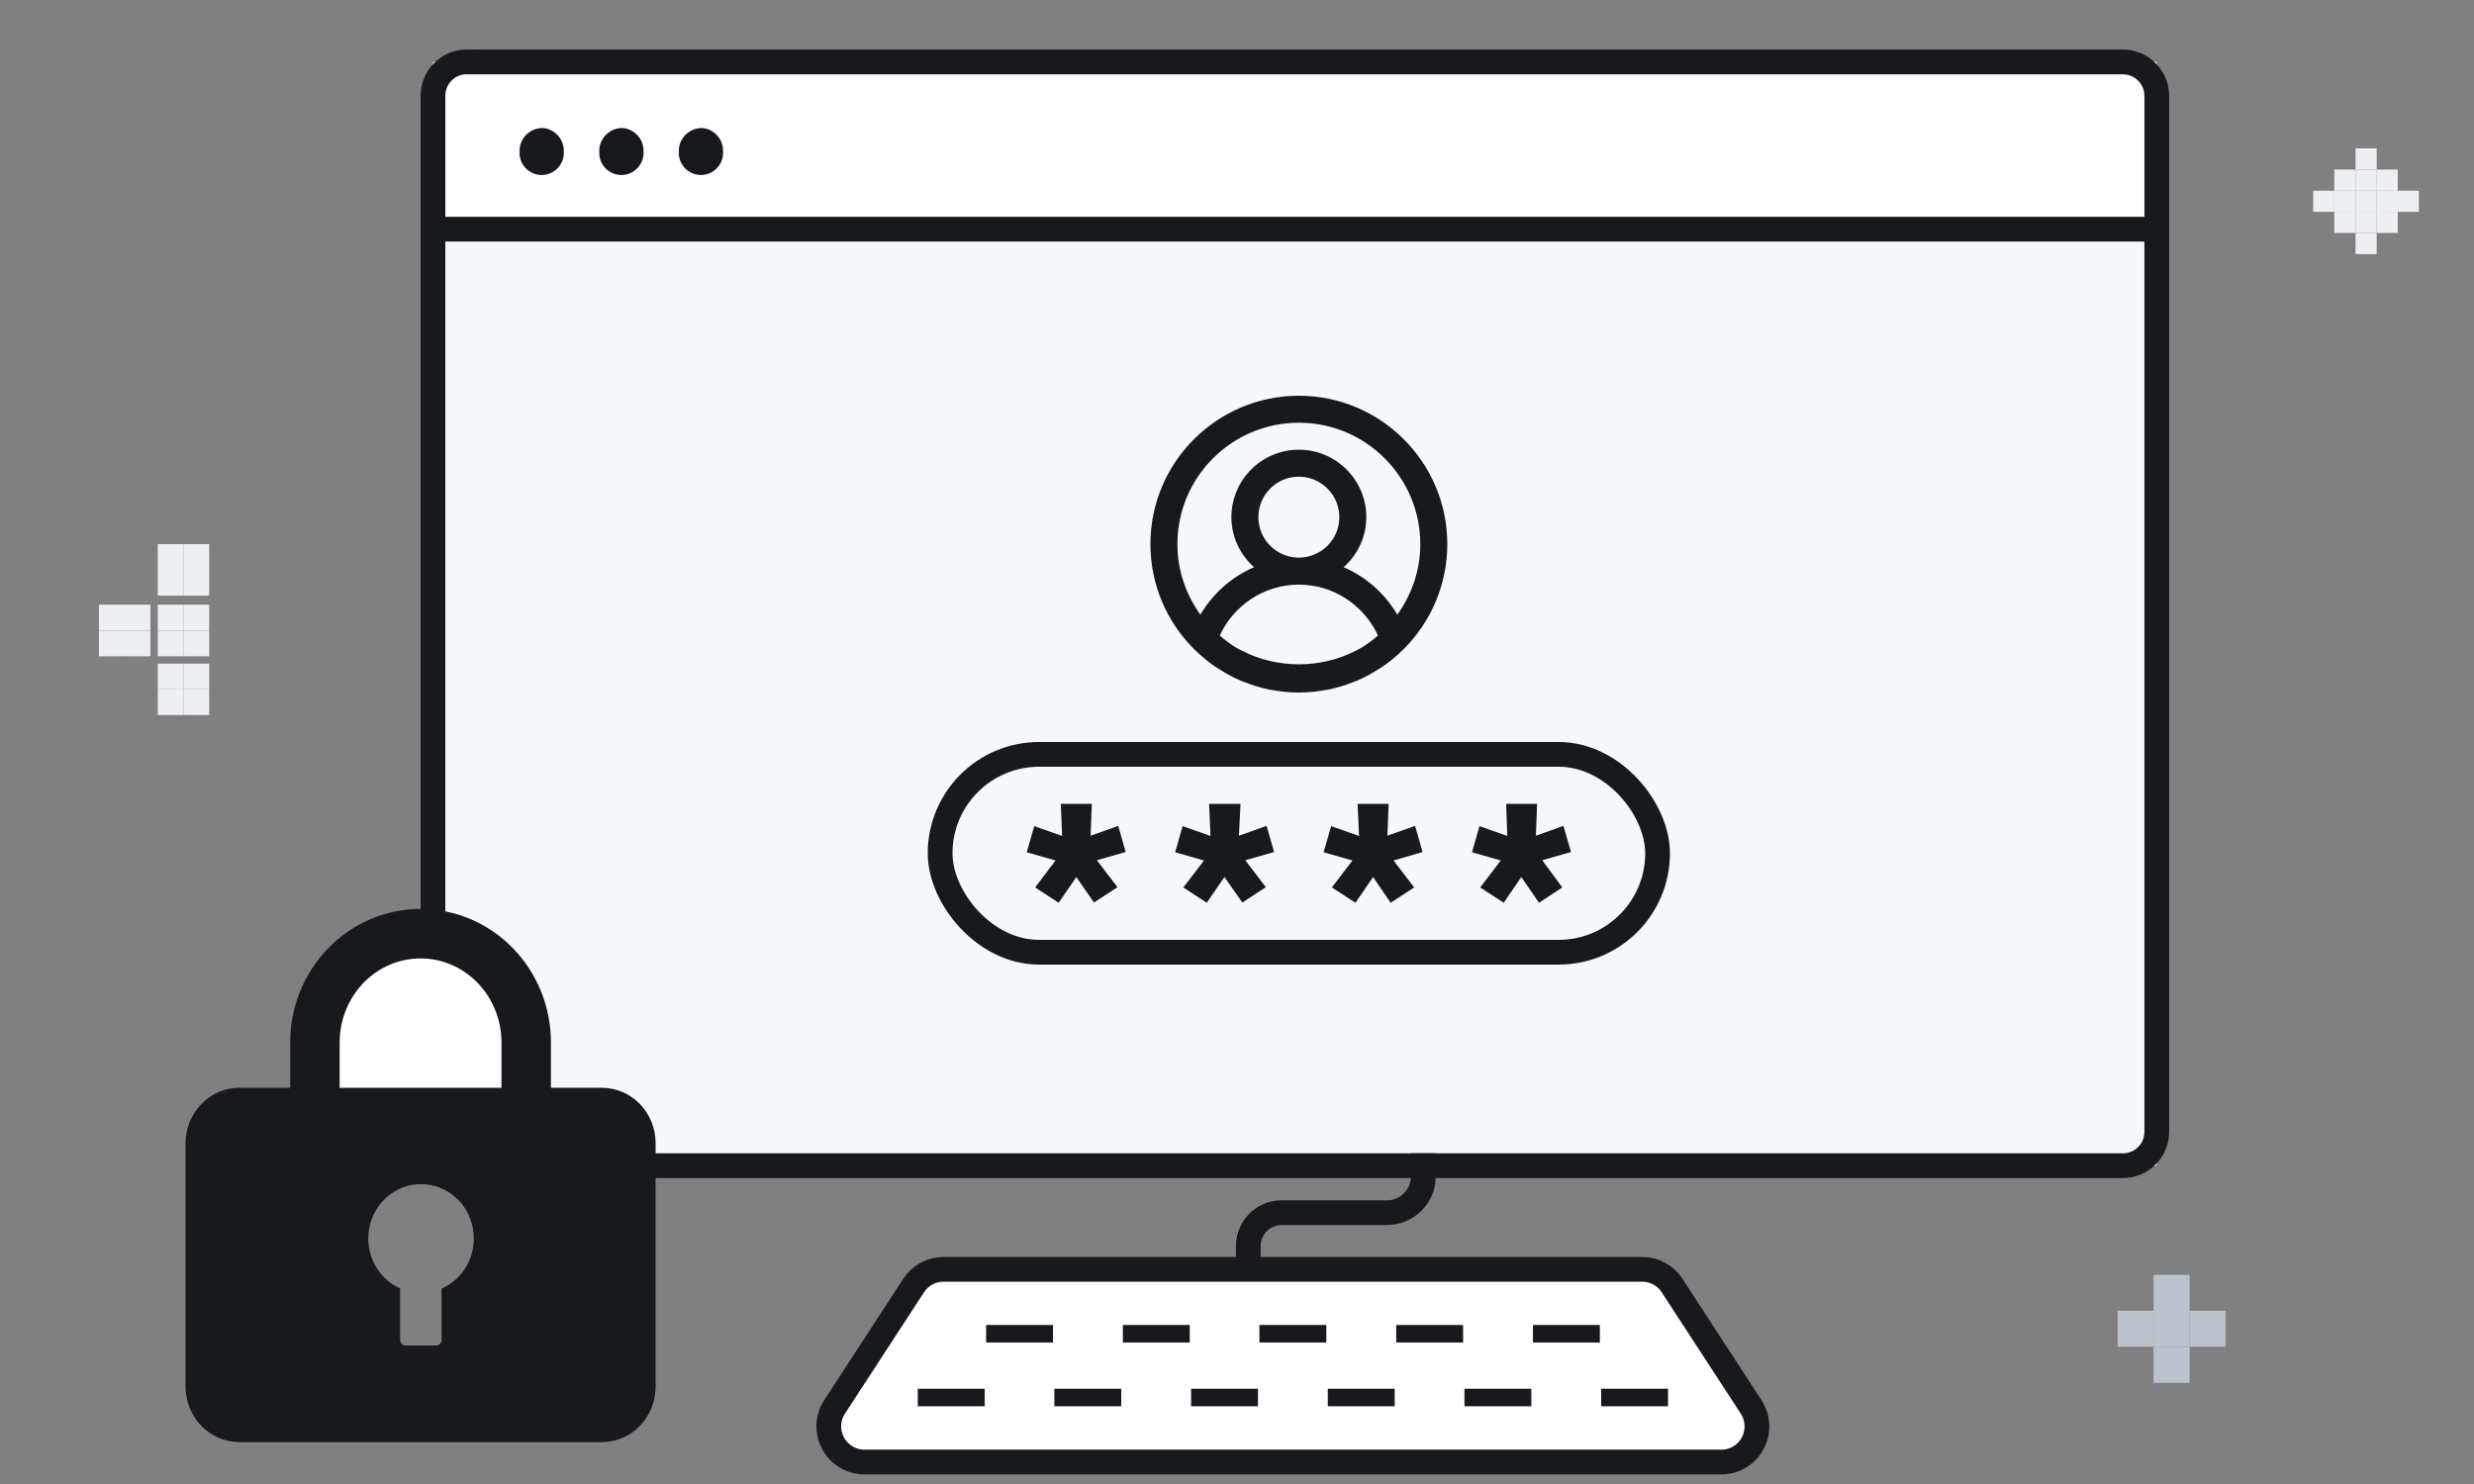 <svg width="200" height="120" viewBox="0 0 200 120" fill="none" xmlns="http://www.w3.org/2000/svg">
<rect x="0" y="0" width="200" height="120" fill="#808080" stroke="none"/>
<mask id="mask0_4224_75716" style="mask-type:alpha" maskUnits="userSpaceOnUse" x="0" y="0" width="200" height="120">
<rect width="200" height="120" fill="#AEA0A0"/>
</mask>
<g mask="url(#mask0_4224_75716)">
<path d="M174.346 17.844H35V94.26H174.346V17.844Z" fill="#F6F7F9"/>
<path d="M96.522 52.492C96.548 52.518 96.578 52.535 96.604 52.559C97.126 53.07 97.689 53.537 98.295 53.947C98.365 53.995 98.442 54.032 98.513 54.08C99.094 54.455 99.703 54.787 100.346 55.06C100.422 55.092 100.501 55.114 100.577 55.145C101.23 55.404 101.906 55.616 102.609 55.76C102.652 55.769 102.696 55.771 102.737 55.78C103.47 55.919 104.225 56 105 56C105.774 56 106.529 55.919 107.262 55.78C107.306 55.771 107.35 55.769 107.391 55.76C108.096 55.618 108.772 55.404 109.427 55.145C109.501 55.114 109.577 55.092 109.652 55.062C110.3 54.789 110.913 54.453 111.497 54.076C111.563 54.032 111.633 53.997 111.698 53.953C112.316 53.537 112.889 53.061 113.42 52.54C113.437 52.522 113.459 52.509 113.478 52.492C113.478 52.492 113.481 52.483 113.485 52.481C115.656 50.306 117 47.308 117 44C117 37.383 111.617 32 105 32C98.382 32 93 37.383 93 44C93 47.306 94.344 50.301 96.513 52.474C96.517 52.478 96.517 52.487 96.522 52.492ZM110.895 51.8C110.666 51.972 110.439 52.147 110.197 52.295C110.001 52.417 109.791 52.518 109.586 52.627C106.75 54.082 103.25 54.082 100.414 52.627C100.209 52.518 99.999 52.417 99.803 52.295C99.561 52.147 99.334 51.972 99.105 51.8C98.932 51.669 98.769 51.529 98.605 51.388C99.759 48.9 102.24 47.273 105 47.273C107.76 47.273 110.241 48.9 111.397 51.388C111.233 51.529 111.068 51.669 110.895 51.8ZM101.727 41.818C101.727 40.014 103.196 38.545 105 38.545C106.804 38.545 108.273 40.014 108.273 41.818C108.273 43.623 106.804 45.091 105 45.091C103.196 45.091 101.727 43.623 101.727 41.818ZM105 34.182C110.413 34.182 114.818 38.587 114.818 44C114.818 46.132 114.118 48.091 112.959 49.703C111.947 47.982 110.422 46.644 108.622 45.865C109.737 44.866 110.454 43.431 110.454 41.818C110.454 38.812 108.006 36.364 105 36.364C101.993 36.364 99.546 38.812 99.546 41.818C99.546 43.431 100.263 44.866 101.378 45.865C99.576 46.642 98.051 47.98 97.041 49.703C95.882 48.091 95.182 46.132 95.182 44C95.182 38.587 99.587 34.182 105 34.182Z" fill="#17191C"/>
<rect x="76" y="61" width="58" height="16" rx="8" stroke="#17191C" stroke-width="2"/>
<path d="M87.01 70.919L85.582 73L83.681 71.761L85.329 69.58L83 68.917L83.61 66.803L85.861 67.598L85.757 65H88.262L88.165 67.578L90.397 66.783L91 68.897L88.671 69.56L90.338 71.741L88.437 72.98L87.01 70.919Z" fill="#17191C"/>
<path d="M98.984 70.919L97.554 73L95.663 71.761L97.333 69.58L95 68.917L95.604 66.803L97.859 67.598L97.743 65H100.284L100.154 67.578L102.389 66.783L103 68.897L100.667 69.56L102.331 71.741L100.433 72.98L98.984 70.919Z" fill="#17191C"/>
<path d="M111.003 70.919L109.574 73L107.669 71.761L109.333 69.58L107 68.917L107.611 66.803L109.866 67.598L109.749 65H112.258L112.16 67.578L114.396 66.783L115 68.897L112.654 69.58L114.324 71.761L112.42 73L111.003 70.919Z" fill="#17191C"/>
<path d="M122.984 70.919L121.559 73L119.661 71.761L121.326 69.58L119 68.917L119.602 66.803L121.85 67.598L121.76 65H124.26L124.163 67.578L126.391 66.783L127 68.897L124.674 69.56L126.294 71.761L124.415 73L122.984 70.919Z" fill="#17191C"/>
<path d="M174.346 5.016H35V18.537H174.346V5.016Z" fill="white"/>
<path d="M37.746 5.01H171.61C173.128 5.01 174.356 6.239 174.356 7.749V91.521C174.356 93.041 173.128 94.26 171.62 94.26H37.746C36.228 94.26 35.01 93.031 35 91.521V7.749C35 6.229 36.228 5 37.746 5V5.01Z" stroke="#17191C" stroke-width="2" stroke-miterlimit="10"/>
<path d="M35 18.531H174.356" stroke="#17191C" stroke-width="2" stroke-miterlimit="10"/>
<path d="M43.789 10.344C44.805 10.373 45.607 11.225 45.578 12.251C45.636 13.238 44.882 14.089 43.896 14.148C42.91 14.206 42.059 13.451 42.001 12.463C42.001 12.396 42.001 12.328 42.001 12.26C41.972 11.244 42.774 10.392 43.789 10.353" fill="#17191C"/>
<path d="M50.235 10.344C51.25 10.373 52.053 11.225 52.023 12.251C52.081 13.238 51.327 14.089 50.341 14.148C49.355 14.206 48.504 13.451 48.446 12.463C48.446 12.396 48.446 12.328 48.446 12.26C48.417 11.244 49.22 10.392 50.235 10.353" fill="#17191C"/>
<path d="M56.664 10.344C57.68 10.373 58.482 11.225 58.453 12.251C58.511 13.238 57.757 14.089 56.771 14.148C55.785 14.206 54.934 13.451 54.876 12.463C54.876 12.396 54.876 12.328 54.876 12.26C54.847 11.244 55.649 10.392 56.664 10.353" fill="#17191C"/>
<path d="M139.167 118.223H69.88C68.288 118.223 67 116.926 67 115.341C67 114.78 67.16 114.236 67.464 113.771L73.863 103.946C74.391 103.129 75.303 102.641 76.271 102.641H132.76C133.736 102.641 134.64 103.129 135.168 103.946L141.567 113.771C142.431 115.108 142.055 116.894 140.727 117.759C140.263 118.063 139.711 118.223 139.159 118.223" fill="white"/>
<path d="M139.167 118.223H69.88C68.288 118.223 67 116.926 67 115.341C67 114.78 67.16 114.236 67.464 113.771L73.863 103.946C74.391 103.129 75.303 102.641 76.271 102.641H132.76C133.736 102.641 134.64 103.129 135.168 103.946L141.567 113.771C142.431 115.108 142.055 116.894 140.727 117.759C140.263 118.063 139.719 118.223 139.159 118.223H139.167Z" stroke="#17191C" stroke-width="2" stroke-miterlimit="10"/>
<path d="M79.603 112.297H74.195V113.714H79.603V112.297Z" fill="#17191C"/>
<path d="M90.642 112.297H85.234V113.714H90.642V112.297Z" fill="#17191C"/>
<path d="M101.696 112.297H96.289V113.714H101.696V112.297Z" fill="#17191C"/>
<path d="M112.747 112.297H107.34V113.714H112.747V112.297Z" fill="#17191C"/>
<path d="M123.794 112.297H118.387V113.714H123.794V112.297Z" fill="#17191C"/>
<path d="M134.845 112.297H129.438V113.714H134.845V112.297Z" fill="#17191C"/>
<path d="M85.126 107.141H79.719V108.558H85.126V107.141Z" fill="#17191C"/>
<path d="M96.181 107.141H90.773V108.558H96.181V107.141Z" fill="#17191C"/>
<path d="M107.22 107.141H101.812V108.558H107.22V107.141Z" fill="#17191C"/>
<path d="M118.278 107.141H112.871V108.558H118.278V107.141Z" fill="#17191C"/>
<path d="M129.333 107.141H123.926V108.558H129.333V107.141Z" fill="#17191C"/>
<path d="M115.064 94.258V95.115C115.064 96.74 113.745 98.061 112.121 98.061H103.602C102.114 98.061 100.914 99.27 100.914 100.752" stroke="#17191C" stroke-width="2" stroke-linecap="square" stroke-linejoin="round"/>
<g clip-path="url(#clip0_4224_75716)">
<path d="M25.457 90.531V84.3C25.457 83.143 25.678 81.998 26.108 80.929C26.538 79.861 27.167 78.89 27.961 78.073C28.755 77.256 29.697 76.608 30.734 76.166C31.771 75.725 32.882 75.498 34.004 75.5C36.268 75.5 38.439 76.427 40.039 78.077C41.64 79.728 42.539 81.966 42.539 84.3V90.531" fill="white"/>
<path d="M25.457 90.531V84.3C25.457 83.143 25.678 81.998 26.108 80.929C26.538 79.861 27.167 78.89 27.961 78.073C28.755 77.256 29.697 76.608 30.734 76.166C31.771 75.725 32.882 75.498 34.004 75.5V75.5C36.268 75.5 38.439 76.427 40.039 78.077C41.64 79.728 42.539 81.966 42.539 84.3V90.531" stroke="#17191C" stroke-width="4" stroke-miterlimit="10"/>
<path d="M48.659 87.961H19.341C18.191 87.964 17.089 88.437 16.275 89.276C15.462 90.114 15.003 91.251 15 92.437V112.135C15.003 113.321 15.462 114.457 16.275 115.296C17.089 116.135 18.191 116.607 19.341 116.611H48.659C49.229 116.611 49.793 116.495 50.32 116.27C50.847 116.045 51.325 115.715 51.728 115.3C52.132 114.884 52.451 114.391 52.669 113.848C52.888 113.304 53 112.722 53 112.135V92.437C53 91.849 52.888 91.267 52.669 90.724C52.451 90.181 52.132 89.688 51.728 89.272C51.325 88.856 50.847 88.527 50.32 88.302C49.793 88.077 49.229 87.961 48.659 87.961ZM35.696 104.187V108.345C35.696 108.467 35.649 108.583 35.566 108.669C35.483 108.755 35.37 108.803 35.252 108.803H32.785C32.667 108.803 32.554 108.755 32.471 108.669C32.388 108.583 32.341 108.467 32.341 108.345V104.187C31.441 103.785 30.702 103.075 30.25 102.177C29.797 101.279 29.659 100.247 29.858 99.257C30.058 98.266 30.582 97.376 31.343 96.737C32.104 96.098 33.056 95.75 34.037 95.75C35.018 95.75 35.97 96.098 36.731 96.737C37.492 97.376 38.017 98.266 38.216 99.257C38.415 100.247 38.277 101.279 37.824 102.177C37.372 103.075 36.633 103.785 35.733 104.187H35.696Z" fill="#17191C"/>
</g>
<path d="M7.999 53.07L10.078 53.07L10.078 50.989L7.999 50.989L7.999 53.07Z" fill="#EDEFF2"/>
<path d="M7.999 50.977L10.078 50.977L10.078 48.896L7.999 48.896L7.999 50.977Z" fill="#EDEFF2"/>
<path d="M10.078 53.07L12.156 53.07L12.156 50.989L10.078 50.989L10.078 53.07Z" fill="#EDEFF2"/>
<path d="M10.078 50.977L12.156 50.977L12.156 48.896L10.078 48.896L10.078 50.977Z" fill="#EDEFF2"/>
<path d="M12.753 57.82L14.832 57.82L14.832 55.739L12.753 55.739L12.753 57.82Z" fill="#EDEFF2"/>
<path d="M12.753 55.742L14.832 55.742L14.832 53.661L12.753 53.661L12.753 55.742Z" fill="#EDEFF2"/>
<path d="M14.831 57.82L16.91 57.82L16.91 55.739L14.831 55.739L14.831 57.82Z" fill="#EDEFF2"/>
<path d="M14.831 55.742L16.91 55.742L16.91 53.661L14.831 53.661L14.831 55.742Z" fill="#EDEFF2"/>
<path d="M12.753 53.07L14.832 53.07L14.832 50.989L12.753 50.989L12.753 53.07Z" fill="#EDEFF2"/>
<path d="M12.753 50.977L14.832 50.977L14.832 48.896L12.753 48.896L12.753 50.977Z" fill="#EDEFF2"/>
<path d="M14.831 53.07L16.91 53.07L16.91 50.989L14.831 50.989L14.831 53.07Z" fill="#EDEFF2"/>
<path d="M14.831 50.977L16.91 50.977L16.91 48.896L14.831 48.896L14.831 50.977Z" fill="#EDEFF2"/>
<path d="M12.753 48.164L14.832 48.164L14.832 46.083L12.753 46.083L12.753 48.164Z" fill="#EDEFF2"/>
<path d="M12.753 46.078L14.832 46.078L14.832 43.997L12.753 43.997L12.753 46.078Z" fill="#EDEFF2"/>
<path d="M14.831 48.164L16.91 48.164L16.91 46.083L14.831 46.083L14.831 48.164Z" fill="#EDEFF2"/>
<path d="M14.831 46.078L16.91 46.078L16.91 43.997L14.831 43.997L14.831 46.078Z" fill="#EDEFF2"/>
<path d="M174.098 111.82L177.008 111.82L177.008 108.907L174.098 108.907L174.098 111.82Z" fill="#BCC3CC"/>
<path d="M174.098 106L177.008 106L177.008 103.087L174.098 103.087L174.098 106Z" fill="#BCC3CC"/>
<path d="M177 108.906L179.91 108.906L179.91 105.993L177 105.993L177 108.906Z" fill="#BCC3CC"/>
<path d="M174.098 108.906L177.008 108.906L177.008 105.993L174.098 105.993L174.098 108.906Z" fill="#BCC3CC"/>
<path d="M171.191 108.906L174.102 108.906L174.102 105.993L171.191 105.993L171.191 108.906Z" fill="#BCC3CC"/>
<path d="M189.207 14.922V14.211H189.918V14.922H189.207Z" fill="#EDEFF2" stroke="#EDEFF2"/>
<path d="M190.922 14.922V14.211H191.633V14.922H190.922Z" fill="#EDEFF2" stroke="#EDEFF2"/>
<path d="M192.625 14.922V14.211H193.336V14.922H192.625Z" fill="#EDEFF2" stroke="#EDEFF2"/>
<path d="M189.207 16.633V15.922H189.918V16.633H189.207Z" fill="#EDEFF2" stroke="#EDEFF2"/>
<path d="M190.922 16.633V15.922H191.633V16.633H190.922Z" fill="#EDEFF2" stroke="#EDEFF2"/>
<path d="M192.625 16.633V15.922H193.336V16.633H192.625Z" fill="#EDEFF2" stroke="#EDEFF2"/>
<path d="M194.332 16.633V15.922H195.043V16.633H194.332Z" fill="#EDEFF2" stroke="#EDEFF2"/>
<path d="M189.207 18.336V17.625H189.918V18.336H189.207Z" fill="#EDEFF2" stroke="#EDEFF2"/>
<path d="M190.922 18.336V17.625H191.633V18.336H190.922Z" fill="#EDEFF2" stroke="#EDEFF2"/>
<path d="M190.922 20.047V19.336H191.633V20.047H190.922Z" fill="#EDEFF2" stroke="#EDEFF2"/>
<path d="M192.625 18.336V17.625H193.336V18.336H192.625Z" fill="#EDEFF2" stroke="#EDEFF2"/>
<path d="M190.922 13.211V12.5H191.633V13.211H190.922Z" fill="#EDEFF2" stroke="#EDEFF2"/>
<path d="M187.5 16.633V15.922H188.211V16.633H187.5Z" fill="#EDEFF2" stroke="#EDEFF2"/>
</g>
<defs>
<clipPath id="clip0_4224_75716">
<rect width="38" height="44.609" fill="white" transform="translate(15 72)"/>
</clipPath>
</defs>
</svg>
